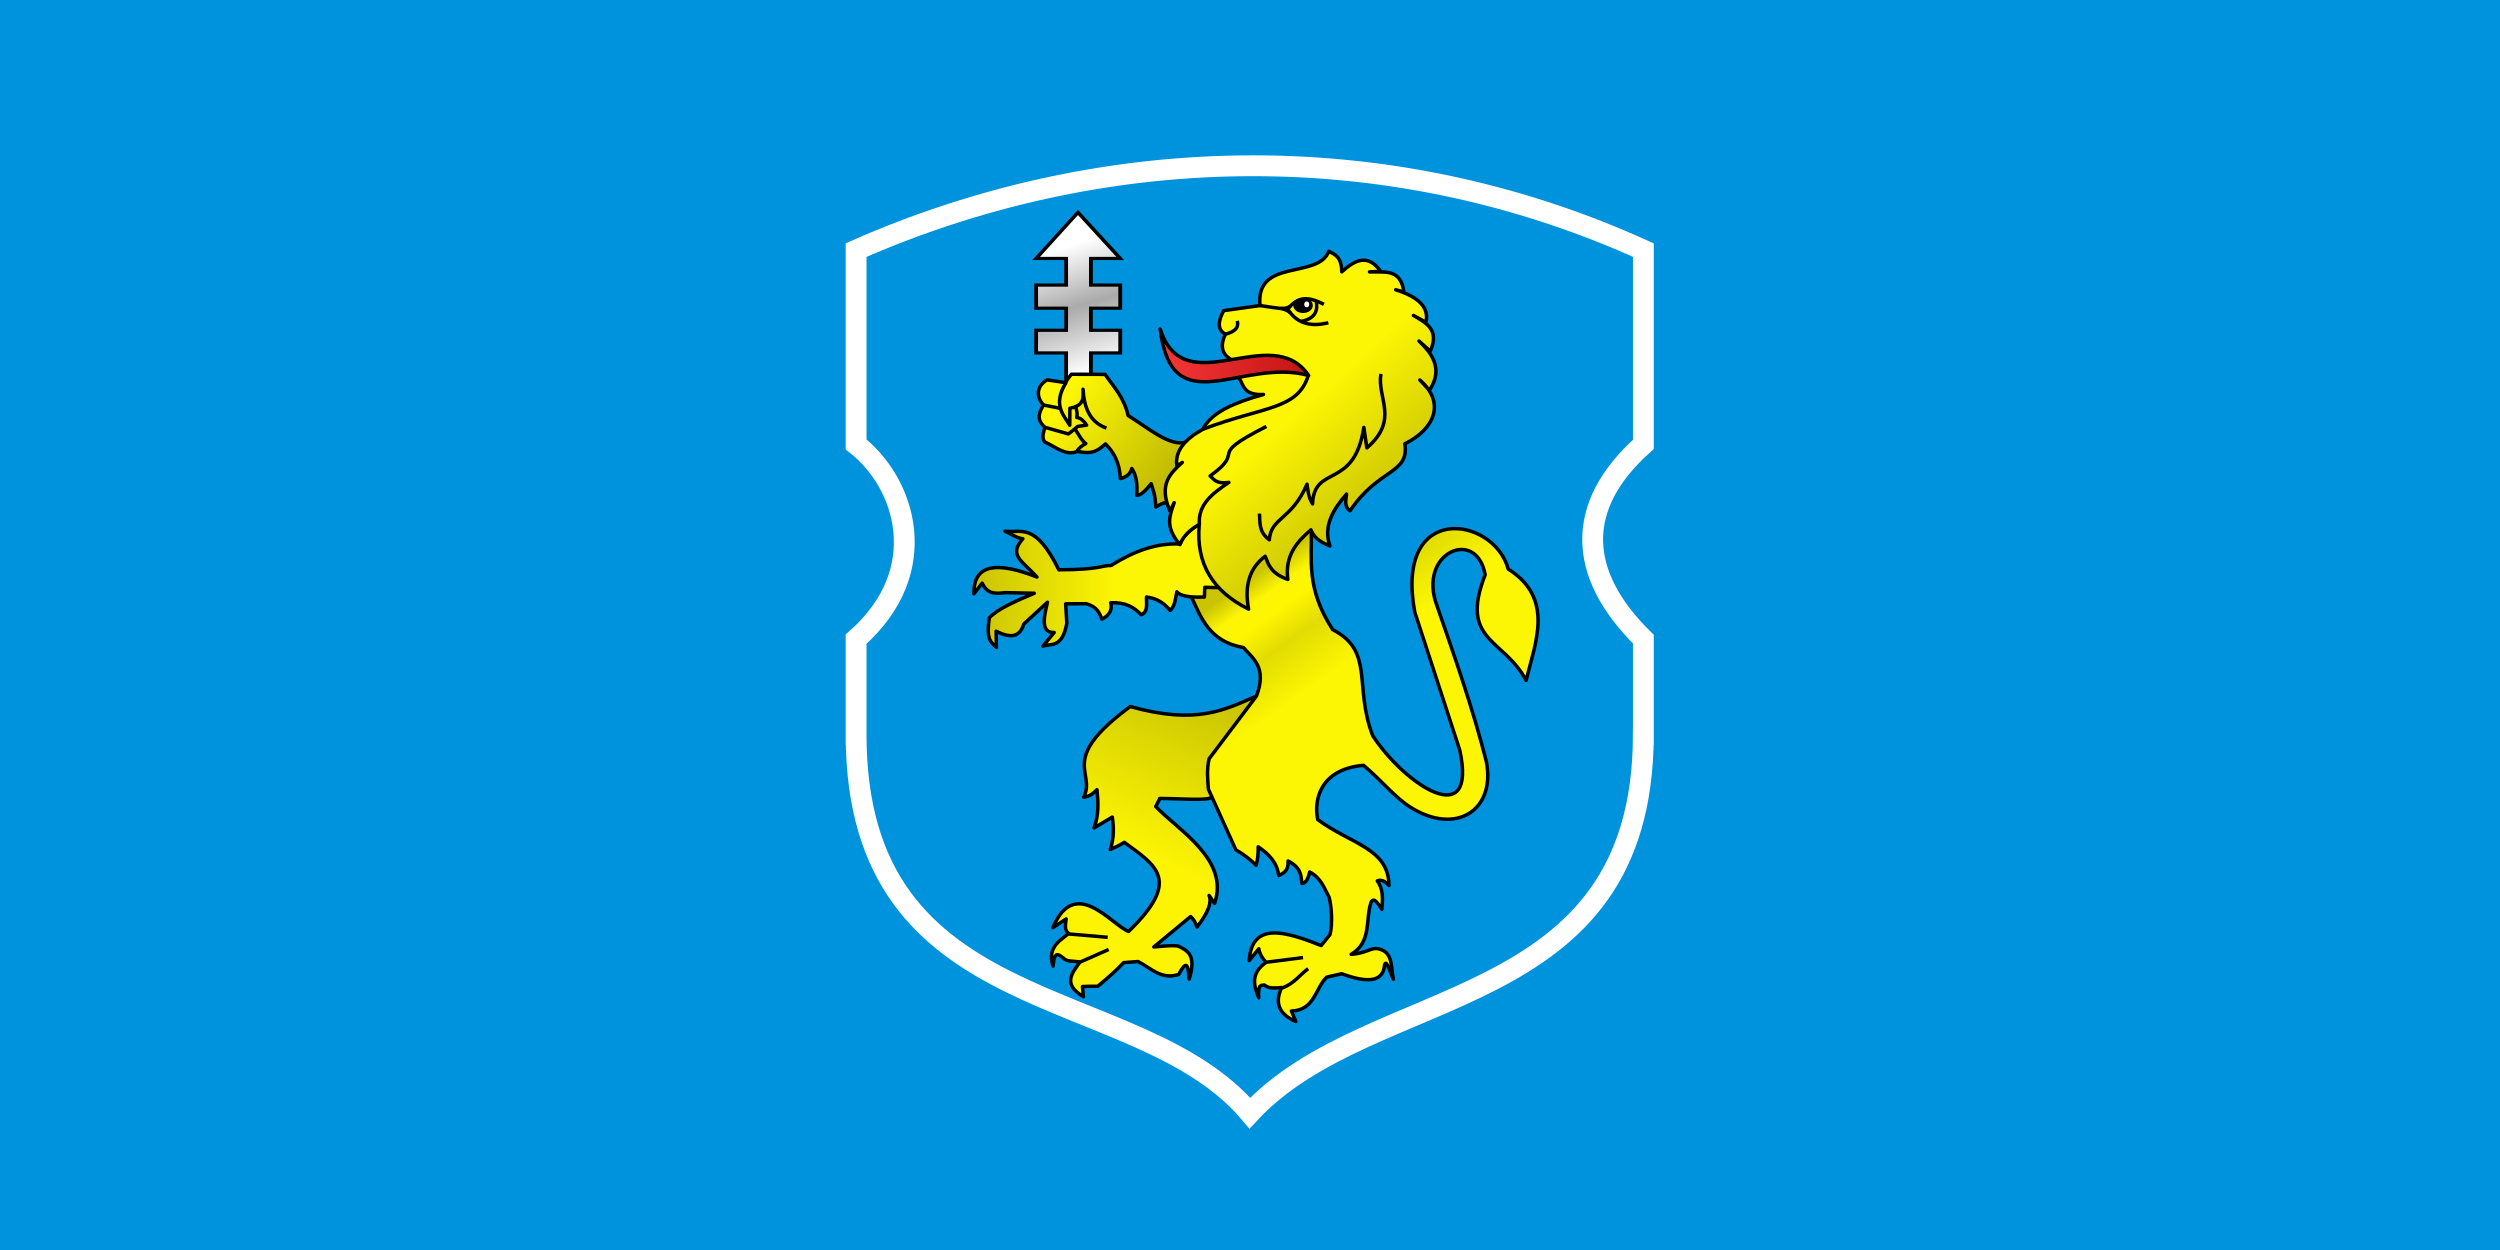 <?xml version="1.0" encoding="UTF-8" standalone="no"?>
<!-- Created with Inkscape (http://www.inkscape.org/) -->

<svg
   version="1.1"
   id="svg46"
   width="600"
   height="300"
   viewBox="0 0 600 300"
   sodipodi:docname="Flag of Slonim.svg"
   inkscape:version="1.3 (0e150ed6c4, 2023-07-21)"
   xml:space="preserve"
   xmlns:inkscape="http://www.inkscape.org/namespaces/inkscape"
   xmlns:sodipodi="http://sodipodi.sourceforge.net/DTD/sodipodi-0.dtd"
   xmlns:xlink="http://www.w3.org/1999/xlink"
   xmlns="http://www.w3.org/2000/svg"
   xmlns:svg="http://www.w3.org/2000/svg"
   xmlns:rdf="http://www.w3.org/1999/02/22-rdf-syntax-ns#"
   xmlns:cc="http://creativecommons.org/ns#"
   xmlns:dc="http://purl.org/dc/elements/1.1/"><defs
     id="defs50"><linearGradient
       id="linearGradient12"
       inkscape:collect="always"><stop
         style="stop-color:#856908;stop-opacity:1;"
         offset="0.594"
         id="stop12" /><stop
         style="stop-color:#f3d358;stop-opacity:1;"
         offset="0.732"
         id="stop14" /><stop
         style="stop-color:#f5d459;stop-opacity:1;"
         offset="0.906"
         id="stop15" /><stop
         style="stop-color:#856908;stop-opacity:1;"
         offset="1"
         id="stop13" /></linearGradient><radialGradient
       inkscape:collect="always"
       xlink:href="#linearGradient12"
       id="radialGradient1"
       cx="186.729"
       cy="169.35"
       fx="186.729"
       fy="169.35"
       r="201.487"
       gradientTransform="matrix(1,0,0,1.035,0,-5.922)"
       gradientUnits="userSpaceOnUse" /><radialGradient
       inkscape:collect="always"
       xlink:href="#linearGradient12"
       id="radialGradient4"
       cx="186.729"
       cy="169.35"
       fx="186.729"
       fy="169.35"
       r="201.487"
       gradientTransform="matrix(1,0,0,1.035,0,-5.922)"
       gradientUnits="userSpaceOnUse" /><radialGradient
       inkscape:collect="always"
       xlink:href="#linearGradient12"
       id="radialGradient8"
       cx="186.729"
       cy="169.35"
       fx="186.729"
       fy="169.35"
       r="201.487"
       gradientTransform="matrix(1,0,0,1.035,0,-5.922)"
       gradientUnits="userSpaceOnUse" /><radialGradient
       inkscape:collect="always"
       xlink:href="#linearGradient12"
       id="radialGradient16"
       cx="186.729"
       cy="169.35"
       fx="186.729"
       fy="169.35"
       r="201.487"
       gradientTransform="matrix(1,0,0,1.035,0,-5.922)"
       gradientUnits="userSpaceOnUse" /><radialGradient
       inkscape:collect="always"
       xlink:href="#linearGradient12"
       id="radialGradient24"
       cx="186.729"
       cy="169.35"
       fx="186.729"
       fy="169.35"
       r="201.487"
       gradientTransform="matrix(1,0,0,1.035,0,-5.922)"
       gradientUnits="userSpaceOnUse" /><radialGradient
       inkscape:collect="always"
       xlink:href="#linearGradient12"
       id="radialGradient28"
       cx="186.729"
       cy="169.35"
       fx="186.729"
       fy="169.35"
       r="201.487"
       gradientTransform="matrix(1,0,0,1.035,0,-5.922)"
       gradientUnits="userSpaceOnUse" /><radialGradient
       inkscape:collect="always"
       xlink:href="#linearGradient12"
       id="radialGradient32"
       cx="186.729"
       cy="169.35"
       fx="186.729"
       fy="169.35"
       r="201.487"
       gradientTransform="matrix(1,0,0,1.035,0,-5.922)"
       gradientUnits="userSpaceOnUse" /><radialGradient
       inkscape:collect="always"
       xlink:href="#linearGradient19"
       id="radialGradient36"
       cx="184.495"
       cy="171.774"
       fx="184.495"
       fy="171.774"
       r="228.992"
       gradientTransform="matrix(1,0,0,1.044,0,-7.483)"
       gradientUnits="userSpaceOnUse" /><linearGradient
       id="linearGradient19"
       inkscape:collect="always"><stop
         style="stop-color:#f6d55a;stop-opacity:1;"
         offset="0.649"
         id="stop37" /><stop
         style="stop-color:#f9de89;stop-opacity:1;"
         offset="0.795"
         id="stop38" /><stop
         style="stop-color:#f6d55a;stop-opacity:1;"
         offset="0.96"
         id="stop39" /></linearGradient><radialGradient
       inkscape:collect="always"
       xlink:href="#linearGradient19"
       id="radialGradient39"
       cx="184.495"
       cy="171.774"
       fx="184.495"
       fy="171.774"
       r="228.992"
       gradientTransform="matrix(1,0,0,1.044,0,-7.483)"
       gradientUnits="userSpaceOnUse" /><radialGradient
       inkscape:collect="always"
       xlink:href="#linearGradient19"
       id="radialGradient42"
       cx="184.495"
       cy="171.774"
       fx="184.495"
       fy="171.774"
       r="228.992"
       gradientTransform="matrix(1,0,0,1.044,0,-7.483)"
       gradientUnits="userSpaceOnUse" /><radialGradient
       inkscape:collect="always"
       xlink:href="#linearGradient19"
       id="radialGradient45"
       cx="184.495"
       cy="171.774"
       fx="184.495"
       fy="171.774"
       r="228.992"
       gradientTransform="matrix(1,0,0,1.044,0,-7.483)"
       gradientUnits="userSpaceOnUse" /><radialGradient
       inkscape:collect="always"
       xlink:href="#linearGradient19"
       id="radialGradient48"
       cx="184.495"
       cy="171.774"
       fx="184.495"
       fy="171.774"
       r="228.992"
       gradientTransform="matrix(1,0,0,1.044,0,-7.483)"
       gradientUnits="userSpaceOnUse" /><linearGradient
       id="linearGradient21"
       inkscape:collect="always"><stop
         style="stop-color:#f6d55a;stop-opacity:1;"
         offset="0.535"
         id="stop52" /><stop
         style="stop-color:#fae387;stop-opacity:1;"
         offset="0.77"
         id="stop53" /><stop
         style="stop-color:#f6d55a;stop-opacity:1;"
         offset="0.934"
         id="stop54" /></linearGradient><radialGradient
       inkscape:collect="always"
       xlink:href="#linearGradient21"
       id="radialGradient54"
       cx="187.017"
       cy="172.358"
       fx="187.017"
       fy="172.358"
       r="247.257"
       gradientTransform="matrix(1,0,0,1.037,0,-6.412)"
       gradientUnits="userSpaceOnUse" /><radialGradient
       inkscape:collect="always"
       xlink:href="#linearGradient21"
       id="radialGradient57"
       cx="187.017"
       cy="172.358"
       fx="187.017"
       fy="172.358"
       r="247.257"
       gradientTransform="matrix(1,0,0,1.037,0,-6.412)"
       gradientUnits="userSpaceOnUse" /><radialGradient
       inkscape:collect="always"
       xlink:href="#linearGradient21"
       id="radialGradient60"
       cx="187.017"
       cy="172.358"
       fx="187.017"
       fy="172.358"
       r="247.257"
       gradientTransform="matrix(1,0,0,1.037,0,-6.412)"
       gradientUnits="userSpaceOnUse" /><radialGradient
       inkscape:collect="always"
       xlink:href="#linearGradient21"
       id="radialGradient63"
       cx="187.017"
       cy="172.358"
       fx="187.017"
       fy="172.358"
       r="247.257"
       gradientTransform="matrix(1,0,0,1.037,0,-6.412)"
       gradientUnits="userSpaceOnUse" /><linearGradient
       inkscape:collect="always"
       xlink:href="#linearGradient1"
       id="linearGradient2"
       x1="25.323"
       y1="9.218"
       x2="31.492"
       y2="25.927"
       gradientUnits="userSpaceOnUse" /><linearGradient
       id="linearGradient1"
       inkscape:collect="always"><stop
         style="stop-color:#ffffff;stop-opacity:1;"
         offset="0.2"
         id="stop1" /><stop
         style="stop-color:#aaaaaa;stop-opacity:1;"
         offset="0.512"
         id="stop3" /><stop
         style="stop-color:#ffffff;stop-opacity:1;"
         offset="0.853"
         id="stop2" /></linearGradient><linearGradient
       inkscape:collect="always"
       xlink:href="#linearGradient32"
       id="linearGradient33"
       x1="25.637"
       y1="28.863"
       x2="38.894"
       y2="38.709"
       gradientUnits="userSpaceOnUse" /><linearGradient
       id="linearGradient32"
       inkscape:collect="always"><stop
         style="stop-color:#fcf504;stop-opacity:1;"
         offset="0"
         id="stop32" /><stop
         style="stop-color:#bdb803;stop-opacity:1;"
         offset="1"
         id="stop33" /></linearGradient><linearGradient
       inkscape:collect="always"
       xlink:href="#linearGradient36"
       id="linearGradient37"
       x1="28.216"
       y1="101.257"
       x2="44.567"
       y2="64.682"
       gradientUnits="userSpaceOnUse" /><linearGradient
       id="linearGradient36"
       inkscape:collect="always"><stop
         style="stop-color:#fcf403;stop-opacity:1;"
         offset="0.474"
         id="stop36" /><stop
         style="stop-color:#c9c403;stop-opacity:1;"
         offset="1"
         id="stop37-3" /></linearGradient><linearGradient
       inkscape:collect="always"
       xlink:href="#linearGradient38"
       id="linearGradient39"
       x1="82.138"
       y1="103.552"
       x2="40.007"
       y2="44.581"
       gradientUnits="userSpaceOnUse" /><linearGradient
       id="linearGradient38"
       inkscape:collect="always"><stop
         style="stop-color:#fcf503;stop-opacity:1;"
         offset="0.664"
         id="stop41" /><stop
         style="stop-color:#e2dc03;stop-opacity:1;"
         offset="0.749"
         id="stop40" /><stop
         style="stop-color:#fff500;stop-opacity:1;"
         offset="0.802"
         id="stop42" /><stop
         style="stop-color:#fcf504;stop-opacity:1;"
         offset="0.834"
         id="stop38-6" /><stop
         style="stop-color:#cac402;stop-opacity:1;"
         offset="0.872"
         id="stop39-7" /></linearGradient><linearGradient
       inkscape:collect="always"
       xlink:href="#linearGradient34"
       id="linearGradient35"
       x1="14.347"
       y1="51.154"
       x2="44.955"
       y2="51.154"
       gradientUnits="userSpaceOnUse" /><linearGradient
       id="linearGradient34"
       inkscape:collect="always"><stop
         style="stop-color:#cac303;stop-opacity:1;"
         offset="0"
         id="stop35" /><stop
         style="stop-color:#fcf504;stop-opacity:1;"
         offset="0.564"
         id="stop34" /></linearGradient><linearGradient
       inkscape:collect="always"
       xlink:href="#linearGradient30"
       id="linearGradient31"
       x1="43.38"
       y1="18.137"
       x2="68.771"
       y2="46.664"
       gradientUnits="userSpaceOnUse" /><linearGradient
       id="linearGradient30"
       inkscape:collect="always"><stop
         style="stop-color:#fcf504;stop-opacity:1;"
         offset="0.417"
         id="stop30" /><stop
         style="stop-color:#b6b003;stop-opacity:1;"
         offset="1"
         id="stop31" /></linearGradient><linearGradient
       inkscape:collect="always"
       xlink:href="#linearGradient28"
       id="linearGradient29"
       x1="36.917"
       y1="23.258"
       x2="55.327"
       y2="23.258"
       gradientUnits="userSpaceOnUse" /><linearGradient
       id="linearGradient28"
       inkscape:collect="always"><stop
         style="stop-color:#f63737;stop-opacity:1;"
         offset="0"
         id="stop28" /><stop
         style="stop-color:#c41313;stop-opacity:1;"
         offset="1"
         id="stop29" /></linearGradient></defs><sodipodi:namedview
     pagecolor="#ffffff"
     bordercolor="#666666"
     borderopacity="1"
     objecttolerance="10"
     gridtolerance="10"
     guidetolerance="10"
     inkscape:pageopacity="0"
     inkscape:pageshadow="2"
     inkscape:window-width="1920"
     inkscape:window-height="1015"
     id="namedview48"
     showgrid="false"
     inkscape:zoom="2.1132226"
     inkscape:cx="333.85031"
     inkscape:cy="126.82053"
     inkscape:window-x="0"
     inkscape:window-y="0"
     inkscape:window-maximized="1"
     inkscape:current-layer="g1"
     inkscape:showpageshadow="2"
     inkscape:pagecheckerboard="0"
     inkscape:deskcolor="#d1d1d1" /><rect
     style="fill:#0093dd;fill-opacity:1;stroke-width:0.2"
     id="rect56"
     width="600"
     height="300"
     x="0"
     y="0" /><g
     id="g1"
     transform="matrix(0.559,0,0,0.559,79.69,-25.619)"><path
       class="fil1"
       d="M 563.001,153.206 C 450.181,102.093 327.916,107.852 225.001,153.206 l -5.7e-4,83.43 c 21.167,16.535 33.336,54.207 -2.8e-4,83.601 L 225,361.192 h 0.002 v 0.003 H 225 C 224.979,486.229 345.656,466.322 394.051,523.732 446.837,466.976 562.849,482.324 562.997,361.19 h 0.002 l -2.8e-4,-40.954 c -28.347,-27.87 -29.692,-57.102 -2.9e-4,-83.6 z"
       id="path12"
       inkscape:connector-curvature="0"
       style="fill:#0093dd;fill-rule:nonzero;stroke:#ffffff;stroke-width:8.942;stroke-dasharray:none;stroke-opacity:1"
       sodipodi:nodetypes="cccccccccccccc" /><g
       id="g50"
       style="fill-rule:evenodd"
       transform="matrix(3.543,0,0,3.543,224,116)"><g
         id="g3"
         transform="matrix(1.562,0,0,1.295,-17.311,-5.687)"
         style="stroke-width:0.298;stroke-dasharray:none"><path
           style="opacity:1;fill:url(#linearGradient2);fill-opacity:1;stroke:#000000;stroke-width:0.298;stroke-dasharray:none;stroke-opacity:1"
           d="m 25.228,13.285 3.247,-4.31 3.28,4.31 H 29.481 v 2.486 h 2.274 v 2.167 H 29.481 v 2.065 h 2.274 V 22.123 H 29.481 v 3.711 H 27.556 V 22.123 h -2.328 v -2.12 h 2.328 v -2.065 h -2.328 v -2.167 l 2.328,5.1e-5 v -2.486 z"
           id="path1"
           sodipodi:nodetypes="cccccccccccccccccccccccc" /></g><g
         id="g49"><path
           style="opacity:1;fill:url(#linearGradient33);fill-opacity:1;stroke:#000000;stroke-width:0.423;stroke-linejoin:round;stroke-dasharray:none;stroke-opacity:1"
           d="m 40.312,33.756 c -1.976,0.641 -4.61,-1.688 -7.064,-3.203 -0.522,-2.258 -1.759,-3.477 -2.793,-4.992 l -4.088,-0.013 c -0.309,0.372 -0.585,0.731 -0.674,1.02 l -2.277,-0.344 c -1.703,1.058 -0.943,2.599 -0.408,3.038 -0.578,0.902 -0.906,1.804 0.155,2.702 -0.149,0.585 -0.417,1.166 -0.058,1.767 1.321,0.59 2.605,1.78 4,1.158 2.043,0.464 2.639,-0.287 3.399,-0.901 0.959,0.967 1.702,2.193 1.803,4.195 0.723,-0.154 1.194,-0.547 1.383,-1.211 0.565,0.805 0.703,1.929 0.592,3.237 0.455,0.057 1.074,-0.541 1.758,-1.399 0.209,0.768 0.47,1.121 0.561,2.824 0.591,-0.356 1.087,-0.608 1.22,-0.455 3.903,-2.443 3.11,-4.935 2.489,-7.424 z"
           id="path5"
           sodipodi:nodetypes="cccccccccccccccccc" /><path
           style="opacity:1;fill:none;fill-opacity:1;stroke:#000000;stroke-width:0.423;stroke-linejoin:round;stroke-dasharray:none;stroke-opacity:1"
           d="m 30.62,32.071 c -2.035,-0.721 -2.706,-2.504 -2.838,-4.705 0.011,0.956 0.222,1.983 -1.594,2.295 l -0.015,2.064 C 25.492,30.564 24.035,29.281 25.708,26.577"
           id="path6"
           sodipodi:nodetypes="ccccc" /><path
           style="opacity:1;fill:none;fill-opacity:1;stroke:#000000;stroke-width:0.423;stroke-linejoin:round;stroke-dasharray:none;stroke-opacity:1"
           d="m 23.054,29.29 1.924,0.379"
           id="path7" /><path
           style="opacity:1;fill:none;fill-opacity:1;stroke:#000000;stroke-width:0.423;stroke-linejoin:round;stroke-dasharray:none;stroke-opacity:1"
           d="m 23.238,31.995 2.758,0.782 c 0.421,-0.285 0.769,-0.601 1.137,-0.908 l 1.079,-0.157 c -0.333,-0.506 -0.711,-0.875 -1.194,-0.931 0.099,-0.334 0.034,-0.761 -0.12,-1.242"
           id="path8"
           sodipodi:nodetypes="cccccc" /><path
           style="opacity:1;fill:none;fill-opacity:1;stroke:#000000;stroke-width:0.423;stroke-linejoin:round;stroke-dasharray:none;stroke-opacity:1"
           d="m 27.045,34.83 c 0.279,-0.309 0.528,-0.623 1.07,-0.883 -0.48,-0.323 -0.873,-1.12 -1.295,-1.757"
           id="path9"
           sodipodi:nodetypes="ccc" /><path
           style="opacity:1;fill:url(#linearGradient37);fill-opacity:1;stroke:#000000;stroke-width:0.423;stroke-linejoin:round;stroke-dasharray:none;stroke-opacity:1"
           d="m 48.857,64.52 c -3.797,1.617 -7.203,3.586 -15.355,1.291 -8.851,6.519 -4.083,7.908 -5.645,10.991 0.548,-0.092 0.922,-0.204 1.613,-0.915 0.153,1.532 0.247,3.067 -0.357,4.637 l 2.214,-1.315 c 0.177,1.223 0.231,2.487 -0.245,3.929 0.576,-0.272 1.172,-0.508 1.696,-0.873 3.882,2.852 6.957,4.582 0.519,10.806 -2.089,-0.819 -6.495,-6.825 -9.167,-0.464 l 1.604,-1.058 c -0.085,0.72 -0.222,1.386 0.293,1.747 -0.601,0.675 -2.732,1.495 -1.874,3.975 0.148,-1.992 0.677,-1.415 1.387,-0.861 0.419,0.327 0.904,0.206 1.878,0.362 -1.002,1.356 -2.135,2.706 0.415,4.205 l -0.122,-1.236 c 0.555,-0.018 1.064,-0.041 1.858,-0.033 1.243,-1.023 2.334,-1.993 3.134,-2.863 l 1.743,-0.133 c 1.541,0.76 2.769,2.258 4.928,1.567 1.186,-2.242 1.137,-0.538 1.274,0.568 0.921,-3.023 -0.257,-3.469 -1.357,-4.012 -0.961,-0.119 -1.952,0.045 -2.932,0.111 l 4.455,-3.68 c 0.273,0.228 0.539,0.552 0.776,1.273 1.398,-1.794 1.819,-3.031 1.466,-3.828 l 0.674,0.951 C 45.523,84.36 39.427,80.882 36.591,77.935 l 0.494,-0.986 c 2.408,0.006 6.112,0.339 6.328,-0.206 z"
           id="path10"
           sodipodi:nodetypes="cccccccccccccscccccccccccccccccc" /><path
           style="opacity:1;fill:url(#linearGradient39);fill-opacity:1;stroke:#000000;stroke-width:0.423;stroke-linejoin:round;stroke-dasharray:none;stroke-opacity:1"
           d="m 40.911,52.513 c 1.13,2.413 2.125,5.438 6.306,6.149 1.114,1.311 2.903,2.381 1.579,5.881 l -5.74,7.604 c -0.288,1.265 -0.177,2.477 -0.08,3.691 l 3.319,7.334 c 0.91,0.544 1.754,1.149 2.463,1.879 0.201,-0.675 0.258,-1.439 0.247,-2.244 1.304,0.877 2.307,1.934 2.484,3.485 0.612,-0.283 1.208,-0.589 1.142,-1.767 1.644,0.86 1.548,1.803 1.672,2.736 0.562,-0.076 0.775,-0.702 0.945,-1.396 1.403,0.734 1.748,1.958 2.354,3.06 0.312,1.198 0.422,3.265 0.109,4.513 l -1.067,1.339 c -4.353,-1.72 -8.4,-2.948 -8.727,1.817 l 1.164,-1.425 c 0.125,0.673 0.45,1.199 0.884,1.642 -1.912,1.331 -1.497,2.808 -0.899,4.297 -0.095,-1.824 0.347,-1.447 0.67,-1.558 0.445,0.284 0.644,0.467 2.126,0.308 -0.89,1.836 -0.367,3.225 1.704,4.126 l -0.531,-1.275 c 2.84,-0.105 2.862,-2.728 4.277,-4.107 l 1.813,-0.414 c 3.335,1.247 4.815,0.813 5.139,-0.67 0.151,-1.622 0.702,0.467 1.122,1.337 -0.304,-1.437 -4.4e-4,-3.304 -1.804,-3.68 -0.865,-0.235 -1.414,0.538 -3.307,0.663 2.532,-1.502 1.683,-4.202 2.422,-6.339 0.376,-0.638 0.839,0.226 1.29,0.887 0.139,-1.264 0.166,-2.488 -0.546,-3.448 0.43,-0.17 0.894,-0.034 1.412,0.564 -0.024,-4.538 -4.694,-5.05 -8.631,-7.989 -0.506,-2.409 0.314,-6.126 5.547,-6.579 2.383,2.018 3.814,3.921 5.773,5.134 5.406,3.348 10.241,0.375 9.12,-5.562 -1.643,-6.46 -3.831,-12.694 -5.999,-18.937 -2.391,-6.42 4.815,-9.521 5.846,-3.726 -3.163,8.1 2.267,7.683 4.963,12.801 1.112,-4.57 3.469,-9.937 -2.169,-13.494 -1.719,-6.433 -13.827,-8.23 -11.321,5.231 l 5.445,16.701 c 2.192,10.054 -6.675,4.199 -10.535,-1.73 -2.338,-5.986 0.247,-10.238 -4.855,-12.858 -3.297,-5.092 -2.481,-8.447 -2.6,-12.197 -6.365,-0.237 -11.802,1.342 -14.529,8.214 z"
           id="path11"
           sodipodi:nodetypes="cccccccccccccccccccccccccccccccccccsccccccccccc" /><path
           style="opacity:1;fill:url(#linearGradient35);fill-opacity:1;stroke:#000000;stroke-width:0.423;stroke-linejoin:round;stroke-dasharray:none;stroke-opacity:1"
           d="m 41.875,43.662 c -0.875,0.678 -1.887,1.163 -2.323,2.458 -2.938,-0.153 -5.699,0.919 -8.373,2.601 -1.049,-0.046 -1.293,0.517 -6.335,0.52 -2.862,-5.833 -4.556,-4.42 -6.52,-4.682 0.719,0.312 1.35,0.82 2.162,0.923 -1.77,2.002 -0.101,2.648 1.714,4.638 -4.778,-1.874 -7.712,-1.642 -7.64,2.025 l 0.998,-1.285 c 0.71,1.483 1.791,1.238 2.839,1.15 l 3.474,0.075 c -2.249,0.946 -4.44,1.898 -5.44,2.974 -0.442,2.861 0.311,2.981 0.853,3.585 l -0.033,-1.963 c 2.165,1.111 2.956,0.374 3.364,-0.878 l 2.857,-2.63 c -0.246,1.14 -1.068,3.773 0.815,3.666 l -1.377,1.66 c 1.031,-0.34 2.365,0.255 2.907,-2.793 l -0.142,-2.341 2.477,-0.014 c 1.321,0.357 1.618,1.116 1.923,1.872 0.938,-0.474 1.271,-1.144 1.066,-1.989 1.838,-0.082 2.865,0.592 3.689,1.455 0.882,-0.361 0.601,-1.343 0.648,-2.151 1.332,0.171 2.188,0.809 2.855,1.63 0.572,-0.495 0.655,-1.411 0.817,-2.259 0.614,0.711 2.359,0.656 3.335,0.635 l 0.052,-1.18 c 0.958,-0.016 2.442,0.239 2.174,-0.41 z"
           id="path4"
           sodipodi:nodetypes="ccccccccccccccccccccccccccccccc" /><path
           style="opacity:1;fill:#edc636;fill-opacity:1;stroke:#000000;stroke-width:0.423;stroke-linejoin:round;stroke-dasharray:none;stroke-opacity:1"
           d="M 25.953,93.364 30.771,93.78"
           id="path13"
           sodipodi:nodetypes="cc" /><path
           style="opacity:1;fill:#edc636;fill-opacity:1;stroke:#000000;stroke-width:0.423;stroke-linejoin:round;stroke-dasharray:none;stroke-opacity:1"
           d="m 27.31,96.829 3.578,-1.576"
           id="path14"
           sodipodi:nodetypes="cc" /><path
           style="opacity:1;fill:#edc636;fill-opacity:1;stroke:#000000;stroke-width:0.423;stroke-linejoin:round;stroke-dasharray:none;stroke-opacity:1"
           d="M 49.992,96.799 54.438,96.232"
           id="path15" /><path
           style="opacity:1;fill:#edc636;fill-opacity:1;stroke:#000000;stroke-width:0.423;stroke-linejoin:round;stroke-dasharray:none;stroke-opacity:1"
           d="m 51.896,99.927 c 1.477,-0.543 2.108,-1.565 3.162,-2.348"
           id="path16"
           sodipodi:nodetypes="cc" /><path
           style="opacity:1;fill:url(#linearGradient31);fill-opacity:1;stroke:#000000;stroke-width:0.423;stroke-linejoin:round;stroke-dasharray:none;stroke-opacity:1"
           d="m 57.567,10.639 c -1.283,3.432 -8.912,0.792 -8.339,6.584 l -4.399,0.614 c -0.743,1.35 -0.749,2.337 0.202,2.853 -0.611,1.303 -0.52,2.375 0.699,3.076 l 0.913,2.175 c 0.63,0.886 0.517,2.176 3.004,2.057 -3.326,0.926 -6.258,2.071 -7.365,4.23 -2.201,1.212 -3.384,2.659 -3.133,4.436 l 0.661,-0.431 c -1.449,1.318 -2.901,2.634 -1.498,5.884 l 0.516,-1.011 c -0.473,1.453 -1.233,2.806 0.69,5.087 0.442,-1.152 1.393,-1.896 2.349,-2.463 -0.448,4.855 1.723,8.177 5.979,10.278 -0.549,-2.878 0.136,-5.004 2.008,-6.407 0.416,1.039 0.719,2.101 2.743,2.81 -0.374,-2.899 1.088,-4.54 2.796,-6.012 0.477,1.17 1.398,1.557 2.309,1.962 -0.839,-2.42 0.366,-4.407 2.013,-6.299 -0.063,0.738 -0.322,1.534 0.422,2.031 3.493,-5.206 7.193,-4.413 6.641,-8.119 3.589,-1.775 4.975,-4.957 1.82,-7.728 l 1.153,1.246 c 1.865,-2.731 0.023,-4.749 -1.263,-5.972 l 1.377,1.225 c 1.15,-2.626 -0.525,-3.425 -2.046,-4.324 l 1.514,0.821 c 0.364,-1.596 -0.572,-2.959 -3.665,-3.933 l 0.988,0.255 c -0.365,-2.88 -2.407,-2.353 -4.156,-2.421 l 1.338,-0.071 c -1.517,-2.165 -3.102,-1.407 -4.703,0.068 -0.036,-1.889 -0.853,-2.083 -1.568,-2.498 z"
           id="path17"
           sodipodi:nodetypes="cccccccccccccccccccccccccccccccccc" /><path
           style="opacity:1;fill:url(#linearGradient29);fill-opacity:1;stroke:#000000;stroke-width:0.423;stroke-linejoin:round;stroke-dasharray:none;stroke-opacity:1"
           d="m 55.115,25.694 c -4.534,-6.705 -15.061,3.578 -17.986,-5.636 1.432,11.619 9.876,3.412 17.986,5.636 z"
           id="path3"
           sodipodi:nodetypes="ccc" /><path
           style="opacity:1;fill:none;fill-opacity:1;stroke:#000000;stroke-width:0.423;stroke-linejoin:round;stroke-dasharray:none;stroke-opacity:1"
           d="M 42.297,32.211 C 49.776,29.371 53.826,29.892 55.1,25.614"
           id="path18"
           sodipodi:nodetypes="cc" /><path
           style="opacity:1;fill:none;fill-opacity:1;stroke:#000000;stroke-width:0.423;stroke-linejoin:round;stroke-dasharray:none;stroke-opacity:1"
           d="m 45.018,20.697 c 1.164,-0.292 1.682,-0.818 1.452,-1.614"
           id="path19"
           sodipodi:nodetypes="cc" /><path
           style="opacity:1;fill:none;fill-opacity:1;stroke:#000000;stroke-width:0.423;stroke-linejoin:round;stroke-dasharray:none;stroke-opacity:1"
           d="m 50.002,31.872 c -7.611,3.851 -2.22,2.682 -6.821,5.998 0.501,0.41 0.686,1.005 2.275,0.781 -1.956,1.313 -3.801,2.683 -3.567,5.122"
           id="path20"
           sodipodi:nodetypes="cccc" /><path
           style="opacity:1;fill:none;fill-opacity:1;stroke:#000000;stroke-width:0.423;stroke-linejoin:round;stroke-dasharray:none;stroke-opacity:1"
           d="m 49.162,42.429 c 0.082,1.097 -0.117,2.227 1.195,3.18 0.176,-2.722 2.709,-2.387 4.567,-6.743 0.132,0.763 0.116,1.472 0.671,2.387 0.184,-4.84 5.046,-1.659 6.214,-9.264 l 0.366,2.481 c 3.964,-3.428 1.217,-5.986 1.7,-8.963"
           id="path21"
           sodipodi:nodetypes="ccccccc" /><path
           style="opacity:1;fill:none;fill-opacity:1;stroke:#000000;stroke-width:0.423;stroke-linejoin:round;stroke-dasharray:none;stroke-opacity:1"
           d="m 49.258,17.231 c 1.026,0.144 1.851,0.298 3.33,0.422 0.911,1.478 2.442,2.28 4.92,1.647"
           id="path22"
           sodipodi:nodetypes="ccc" /><path
           style="opacity:1;fill:none;fill-opacity:1;stroke:#000000;stroke-width:0.423;stroke-linejoin:round;stroke-dasharray:none;stroke-opacity:1"
           d="m 52.57,17.654 c 0.998,-1.165 2.007,-1.836 4.394,-0.58"
           id="path23"
           sodipodi:nodetypes="cc" /><path
           style="opacity:1;fill:none;fill-opacity:1;stroke:#000000;stroke-width:0.423;stroke-linejoin:round;stroke-dasharray:none;stroke-opacity:1"
           d="m 56.047,16.671 c 0.174,1.063 0.012,2.09 -1.841,2.478"
           id="path24"
           sodipodi:nodetypes="cc" /><ellipse
           style="opacity:1;fill:#000000;fill-opacity:1;stroke:#000000;stroke-width:0.462;stroke-linejoin:round;stroke-dasharray:none;stroke-opacity:1"
           id="path25"
           ry="0.689"
           rx="0.954"
           cy="17.206"
           cx="54.444" /><ellipse
           style="opacity:1;fill:#ffffff;fill-opacity:1;stroke:none;stroke-width:0.804;stroke-linejoin:round;stroke-dasharray:none;stroke-opacity:1"
           id="path26"
           cx="54.89"
           cy="17.08"
           rx="0.306"
           ry="0.355" /><path
           style="opacity:1;fill:none;fill-opacity:1;stroke:#000000;stroke-width:0.423;stroke-linejoin:round;stroke-dasharray:none;stroke-opacity:1"
           d="m 51.915,17.587 c 0.289,0.113 0.679,0.222 1.003,0.534"
           id="path27"
           sodipodi:nodetypes="cc" /><path
           style="opacity:1;fill:none;fill-opacity:1;stroke:#000000;stroke-width:0.423;stroke-linejoin:round;stroke-dasharray:none;stroke-opacity:1"
           d="m 51.714,17.575 c 0.636,0.026 0.967,-0.115 1.201,-0.298"
           id="path28"
           sodipodi:nodetypes="cc" /></g></g></g></svg>
